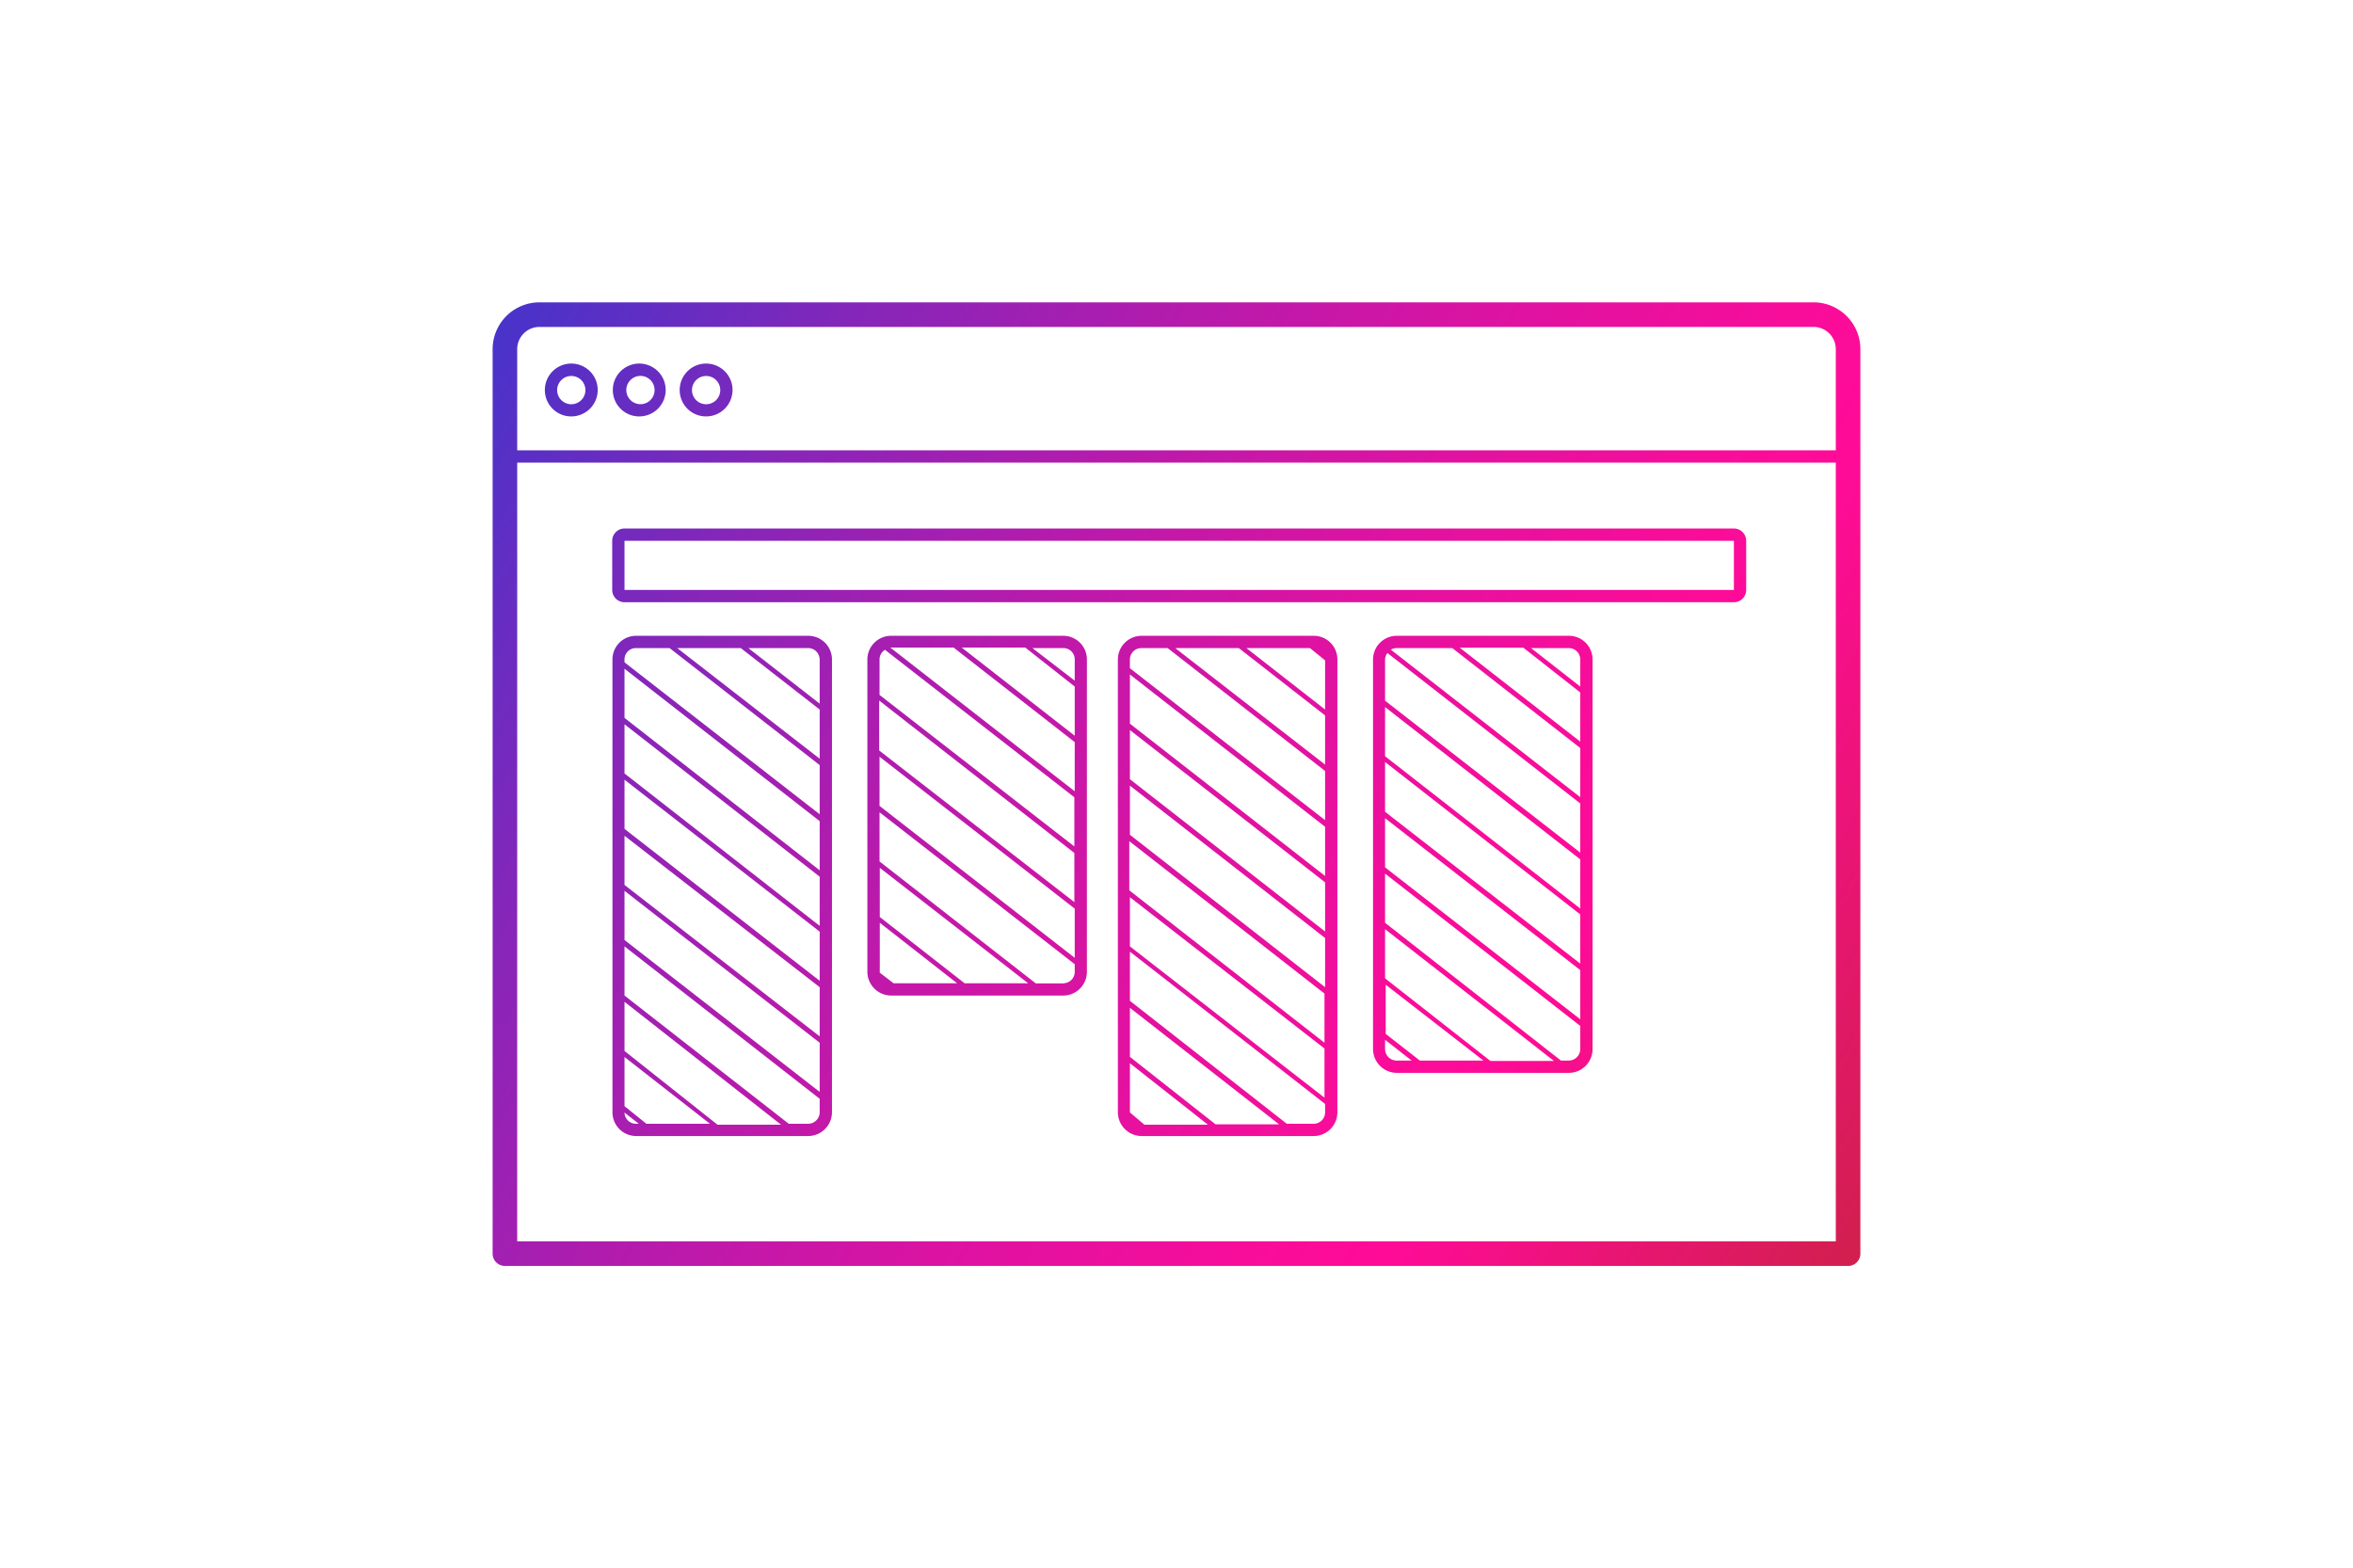 <?xml version="1.0" encoding="UTF-8"?>
<svg xmlns="http://www.w3.org/2000/svg" xmlns:xlink="http://www.w3.org/1999/xlink" id="Ebene_1" data-name="Ebene 1" viewBox="0 0 191.44 127.55">
  <defs>
    <style>.cls-1{fill:url(#Unbenannter_Verlauf_14);}.cls-2{fill:url(#Unbenannter_Verlauf_14-2);}.cls-3{fill:url(#Unbenannter_Verlauf_14-3);}.cls-4{fill:url(#Unbenannter_Verlauf_14-4);}.cls-5{fill:url(#Unbenannter_Verlauf_14-5);}.cls-6{fill:url(#Unbenannter_Verlauf_14-6);}.cls-7{fill:url(#Unbenannter_Verlauf_14-7);}.cls-8{fill:url(#Unbenannter_Verlauf_14-8);}.cls-9{fill:url(#Unbenannter_Verlauf_14-9);}</style>
    <linearGradient id="Unbenannter_Verlauf_14" x1="16.4" y1="17.95" x2="160.73" y2="102.42" gradientUnits="userSpaceOnUse">
      <stop offset="0" stop-color="#0841db"></stop>
      <stop offset="0.14" stop-color="#4434cb"></stop>
      <stop offset="0.3" stop-color="#8626b9"></stop>
      <stop offset="0.45" stop-color="#ba1aab"></stop>
      <stop offset="0.58" stop-color="#e012a1"></stop>
      <stop offset="0.69" stop-color="#f70d9a"></stop>
      <stop offset="0.75" stop-color="#ff0b98"></stop>
      <stop offset="1" stop-color="#c6243b"></stop>
    </linearGradient>
    <linearGradient id="Unbenannter_Verlauf_14-2" x1="18.07" y1="15.11" x2="162.39" y2="99.58" xlink:href="#Unbenannter_Verlauf_14"></linearGradient>
    <linearGradient id="Unbenannter_Verlauf_14-3" x1="19.47" y1="12.72" x2="163.79" y2="97.19" xlink:href="#Unbenannter_Verlauf_14"></linearGradient>
    <linearGradient id="Unbenannter_Verlauf_14-4" x1="20.87" y1="10.33" x2="165.19" y2="94.8" xlink:href="#Unbenannter_Verlauf_14"></linearGradient>
    <linearGradient id="Unbenannter_Verlauf_14-5" x1="3.61" y1="39.81" x2="147.94" y2="124.27" xlink:href="#Unbenannter_Verlauf_14"></linearGradient>
    <linearGradient id="Unbenannter_Verlauf_14-6" x1="11.4" y1="26.51" x2="155.72" y2="110.97" xlink:href="#Unbenannter_Verlauf_14"></linearGradient>
    <linearGradient id="Unbenannter_Verlauf_14-7" x1="14.11" y1="21.88" x2="158.43" y2="106.35" xlink:href="#Unbenannter_Verlauf_14"></linearGradient>
    <linearGradient id="Unbenannter_Verlauf_14-8" x1="20.52" y1="10.92" x2="164.84" y2="95.38" xlink:href="#Unbenannter_Verlauf_14"></linearGradient>
    <linearGradient id="Unbenannter_Verlauf_14-9" x1="24.48" y1="4.16" x2="168.8" y2="88.62" xlink:href="#Unbenannter_Verlauf_14"></linearGradient>
  </defs>
  <path class="cls-1" d="M147.56,24.6H43.88a3.81,3.81,0,0,0-3.8,3.8V102a1,1,0,0,0,1,1H150.36a1,1,0,0,0,1-1V28.4A3.81,3.81,0,0,0,147.56,24.6Zm-103.68,2H147.56a1.81,1.81,0,0,1,1.8,1.8v8.24H42.08V28.4A1.81,1.81,0,0,1,43.88,26.6ZM42.08,101V37.64H149.36V101Z"></path>
  <path class="cls-2" d="M46.48,33.88a2.15,2.15,0,1,0-2.15-2.14A2.14,2.14,0,0,0,46.48,33.88Zm0-3.29a1.15,1.15,0,1,1-1.15,1.15A1.15,1.15,0,0,1,46.48,30.59Z"></path>
  <path class="cls-3" d="M52,33.88a2.15,2.15,0,1,0-2.14-2.14A2.14,2.14,0,0,0,52,33.88Zm0-3.29a1.15,1.15,0,1,1,0,2.29,1.15,1.15,0,0,1,0-2.29Z"></path>
  <path class="cls-4" d="M57.45,33.88a2.15,2.15,0,1,0-2.15-2.14A2.14,2.14,0,0,0,57.45,33.88Zm0-3.29a1.15,1.15,0,1,1-1.15,1.15A1.15,1.15,0,0,1,57.45,30.59Z"></path>
  <path class="cls-5" d="M65.76,51.73h-14a1.92,1.92,0,0,0-1.93,1.93V90.49a1.93,1.93,0,0,0,1.93,1.94h14a1.94,1.94,0,0,0,1.93-1.94V53.66A1.93,1.93,0,0,0,65.76,51.73Zm.93,1.93v3.59l-5.8-4.52h4.87a.92.92,0,0,1,.62.24l0,0A1,1,0,0,1,66.69,53.66Zm0,4.07v4l-11.59-9h5.17Zm-14.95-5h2.74l12.21,9.52v4L50.81,53.89v-.23A.92.92,0,0,1,51.74,52.73ZM50.81,72v-4L66.69,80.32v4ZM66.69,84.84v4L50.81,76.48v-4ZM50.81,67.44v-4L66.69,75.8v4Zm0-4.51v-4l15.88,12.4v4Zm0-4.52v-4l15.88,12.4v4Zm0,27.1v-4l12.74,10H58.38Zm6.95,5.92H52.59L50.81,90V86Zm-6.95-.91,1.16.91h-.23A.93.93,0,0,1,50.81,90.52Zm15,.91H64.17L50.81,81V77l15.88,12.4v1.13A.94.94,0,0,1,65.76,91.43Z"></path>
  <path class="cls-6" d="M86.51,51.73h-14a1.93,1.93,0,0,0-1.94,1.93V79.08A1.94,1.94,0,0,0,72.5,81h14a1.93,1.93,0,0,0,1.93-1.93V53.66A1.92,1.92,0,0,0,86.51,51.73Zm.93,1.93v1.72L84,52.73h2.47A.92.92,0,0,1,87.44,53.66Zm0,2.2v4l-9.19-7.17h5.17Zm-9.8-3.13,9.8,7.65v4l-15-11.69h5.17ZM72,52.87l15.41,12v4L71.56,56.54V53.66A.93.93,0,0,1,72,52.87Zm-.47,8.19V57l15.88,12.4v4ZM87.44,73.93v4L71.56,65.57v-4ZM71.58,79.14a.14.14,0,0,1,0-.06v-4L77.87,80H72.7Zm0-4.53v-4L83.65,80H78.48Zm15,5.4H84.27L71.56,70.09v-4L87.44,78.45v.63A.93.93,0,0,1,86.51,80Z"></path>
  <path class="cls-7" d="M106.88,51.73h-14a1.93,1.93,0,0,0-1.93,1.93V90.49a1.94,1.94,0,0,0,1.93,1.94h14a1.93,1.93,0,0,0,1.93-1.94V53.66A1.92,1.92,0,0,0,106.88,51.73Zm-5.47,1h5.17l1.23,1v4Zm6.4,5.48v4L95.62,52.73h5.17Zm-15-5.48H95l12.81,10v4L91.93,54.37v-.71A.93.93,0,0,1,92.86,52.73Zm-.93,19.71v-4l15.88,12.4v4Zm15.88,12.87v4L91.93,77v-4ZM91.93,67.92v-4l15.88,12.4v4Zm0-4.52v-4l15.88,12.39v4Zm0-4.52v-4l15.88,12.39v4Zm0,31.63v-4l6.35,5H93.11Zm0-4.52V82l12.14,9.48H98.9Zm14.95,5.44h-2.19l-12.76-10v-4l15.88,12.39v.66A.93.93,0,0,1,106.88,91.43Z"></path>
  <path class="cls-8" d="M127.64,51.73h-14a1.93,1.93,0,0,0-1.93,1.93V85.35a1.94,1.94,0,0,0,1.93,1.94h14a1.93,1.93,0,0,0,1.93-1.94V53.66A1.92,1.92,0,0,0,127.64,51.73Zm.93,1.93v2.2l-4-3.13h3.08A.93.93,0,0,1,128.57,53.66Zm0,2.68v4l-9.8-7.64h5.17Zm-10.41-3.61,10.41,8.13v4l-15.41-12a.91.91,0,0,1,.46-.13Zm-5.47,13.32V62l15.88,12.4v4Zm15.88,12.88v4L112.69,70.57v-4Zm-15.88-17.4v-4l15.88,12.39v4Zm0-4.52V53.66a.9.9,0,0,1,.19-.53l15.69,12.24v4Zm0,22.59v-4l13.74,10.72h-5.17Zm8,6.69h-5.17l-2.78-2.17v-4Zm-8-.94V84.6l2.16,1.69h-1.23A.94.94,0,0,1,112.69,85.35Zm15,.94H127L112.69,75.08v-4l15.88,12.39v1.91A.94.94,0,0,1,127.64,86.29Z"></path>
  <path class="cls-9" d="M141.07,43H50.81a1,1,0,0,0-1,1v4a1,1,0,0,0,1,1h90.26a1,1,0,0,0,1-1V44A1,1,0,0,0,141.07,43Zm0,5H50.81V44h90.26Z"></path>
</svg>
